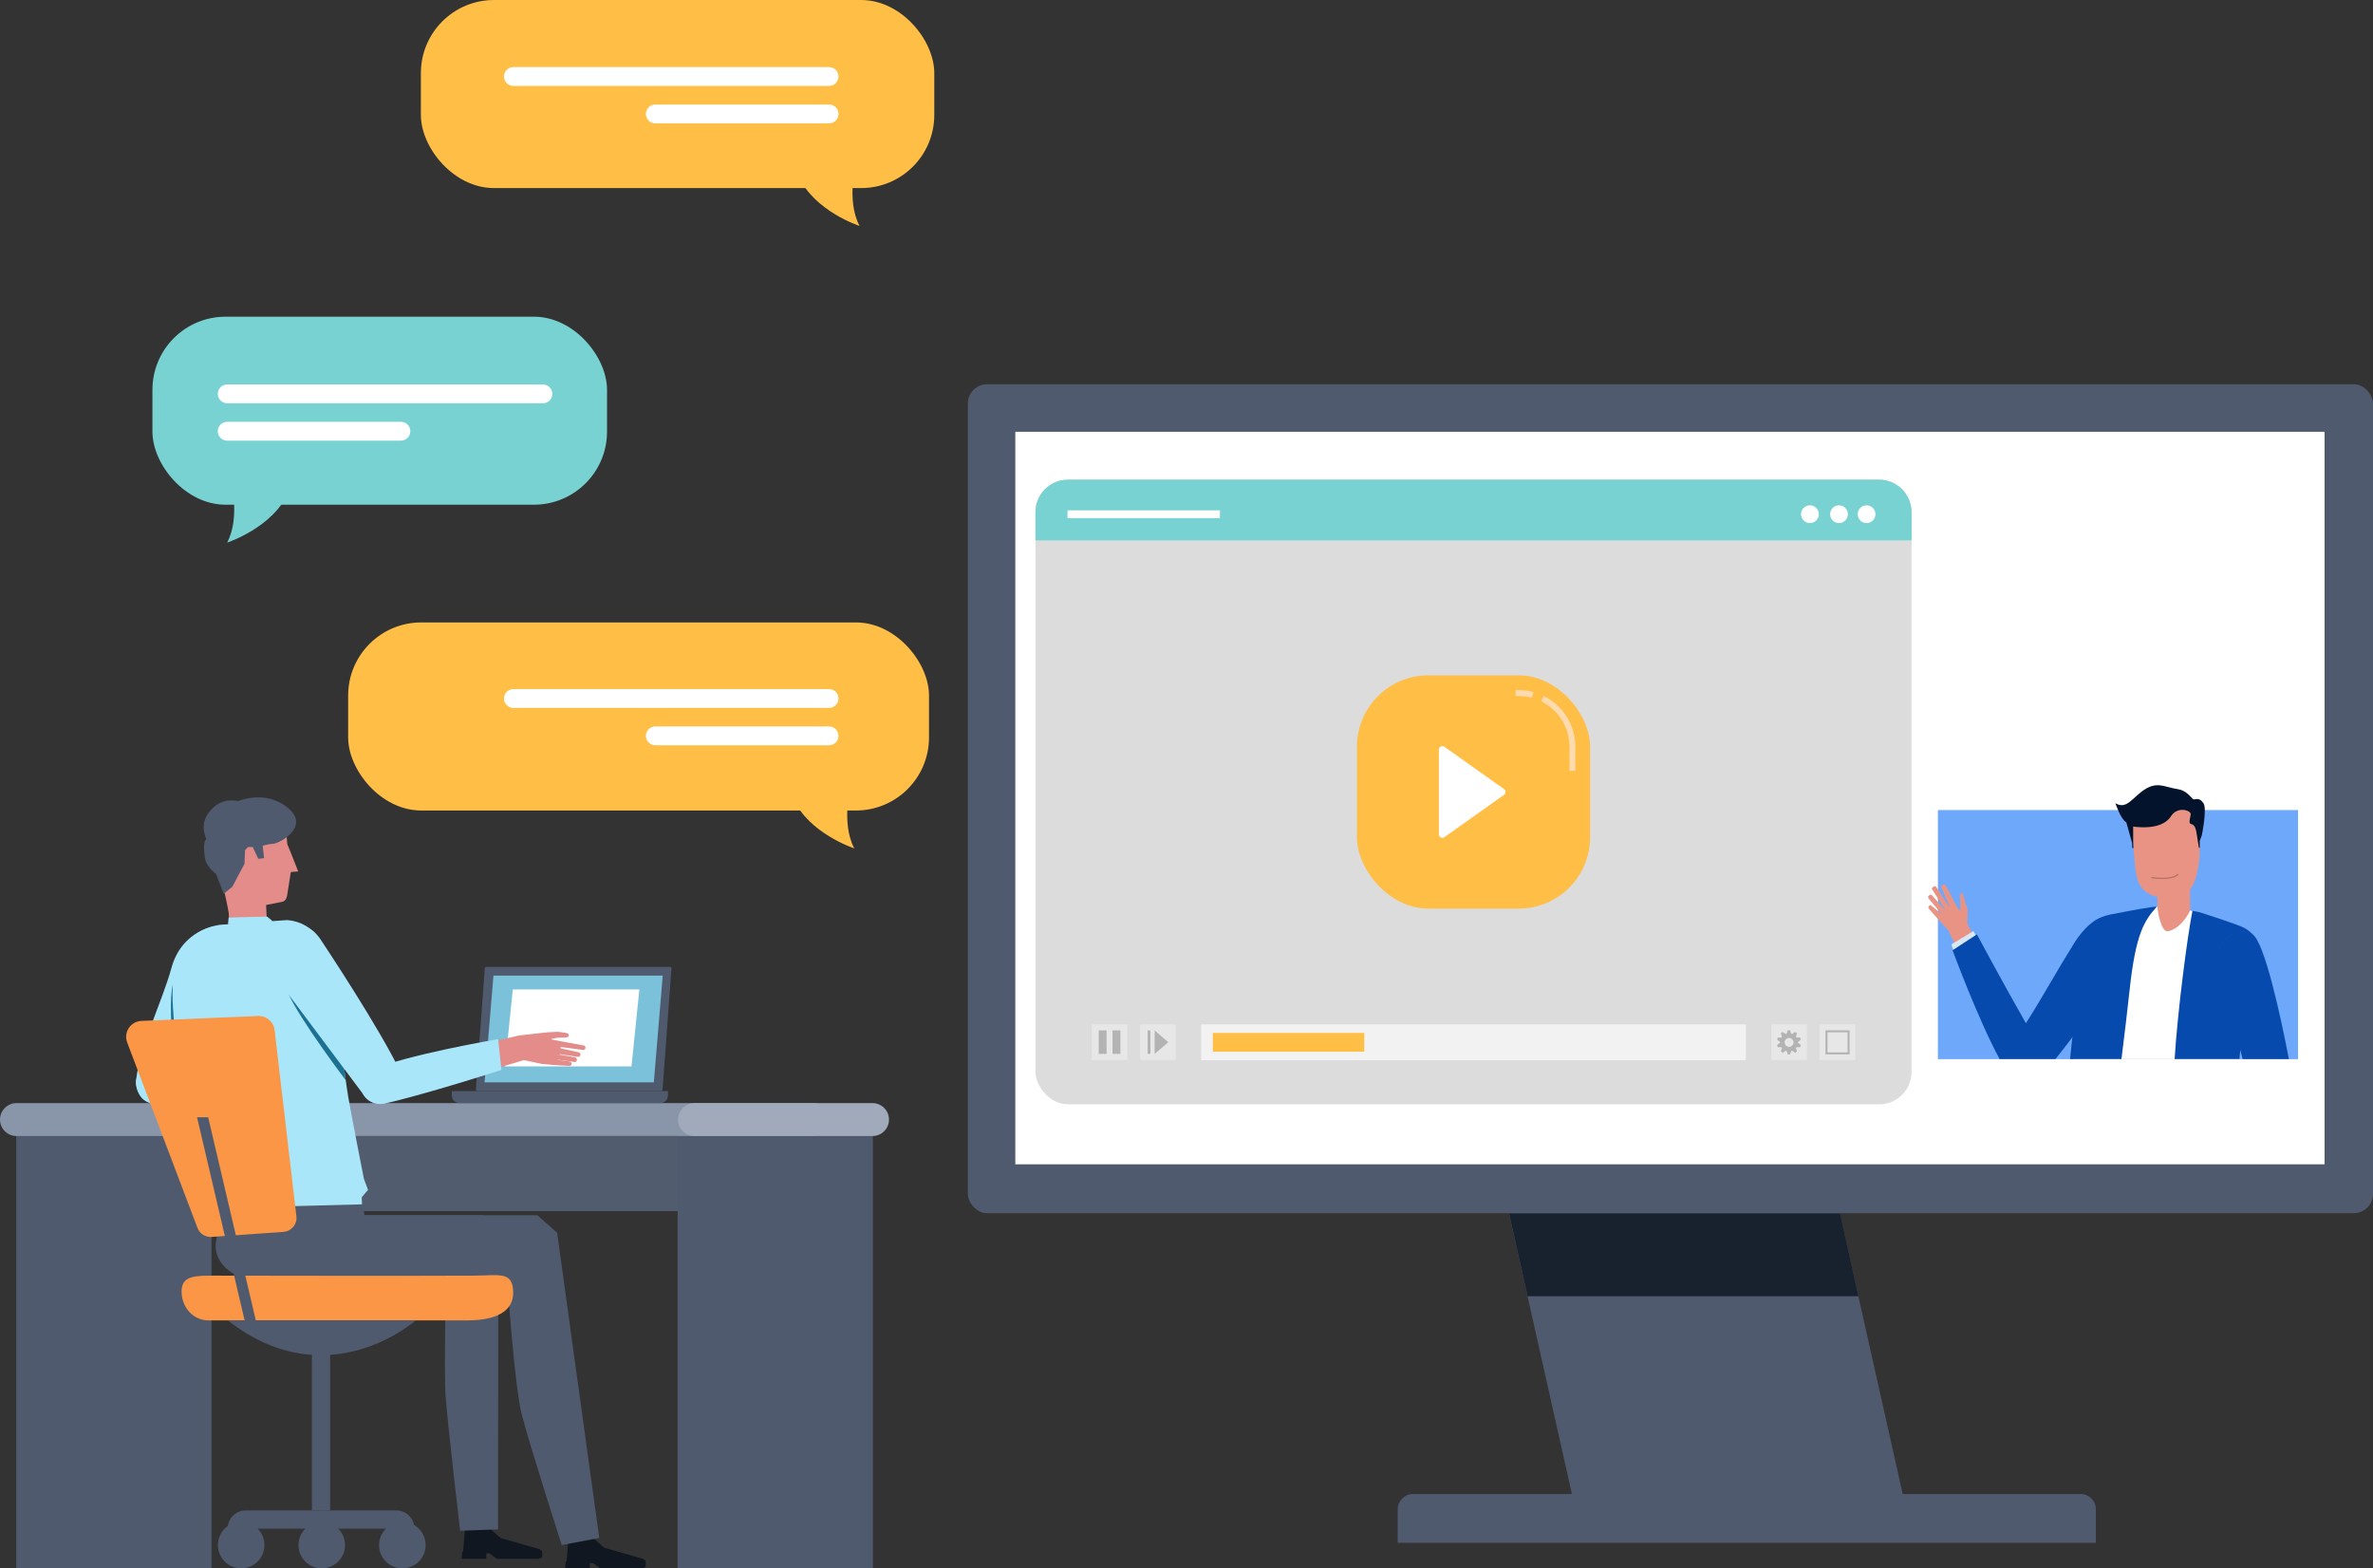 <?xml version="1.0" encoding="UTF-8"?><svg id="_レイヤー_2" xmlns="http://www.w3.org/2000/svg" viewBox="0 0 320.08 211.56"><rect x="0" y="0" width="320.08" height="211.56" fill="#333333" stroke="none"/><defs><style>.cls-1{fill:#d7e8f3;}.cls-1,.cls-2,.cls-3,.cls-4,.cls-5,.cls-6,.cls-7,.cls-8,.cls-9,.cls-10,.cls-11,.cls-12,.cls-13,.cls-14,.cls-15,.cls-16,.cls-17,.cls-18,.cls-19,.cls-20,.cls-21,.cls-22,.cls-23,.cls-24,.cls-25,.cls-26,.cls-27,.cls-28{stroke-width:0px;}.cls-2,.cls-21{fill:#f2f2f2;}.cls-2,.cls-29{opacity:.5;}.cls-3{fill:#101720;}.cls-4{fill:#b3b3b3;}.cls-5{fill:#a1aaba;}.cls-6{fill:none;}.cls-7{fill:#fa9646;}.cls-8{fill:#18222f;}.cls-9{fill:#dcdcdc;}.cls-10{fill:#fddbae;}.cls-11{fill:#064aad;}.cls-12{fill:#8995a9;}.cls-13{fill:#515c6e;}.cls-14{fill:#78d2d2;}.cls-15{fill:#1c7192;}.cls-16{fill:#e99385;}.cls-17{fill:#6ea8fa;}.cls-18{fill:#e38c89;}.cls-19{fill:#64aada;}.cls-20{fill:#d5e6fd;}.cls-22{fill:#505a6e;}.cls-23{fill:#aae6fa;}.cls-24{fill:#ffbe46;}.cls-25{fill:#7cc1da;}.cls-26{fill:#af6e64;}.cls-27{fill:#02132b;}.cls-28{fill:#fff;}</style></defs><g id="_写真イラスト"><rect class="cls-22" x="2.19" y="149.65" width="26.34" height="61.91"/><rect class="cls-13" x="27.82" y="153.24" width="89.58" height="10.13"/><rect class="cls-22" x="91.4" y="149.65" width="26.34" height="61.91"/><path class="cls-12" d="M110.19,153.24H2.22c-1.23,0-2.22-1-2.22-2.22h0c0-1.23,1-2.22,2.22-2.22h107.97v4.45Z"/><path class="cls-5" d="M117.69,153.24h-24.01c-1.23,0-2.22-1-2.22-2.22h0c0-1.23,1-2.22,2.22-2.22h24.01c1.23,0,2.22,1,2.22,2.22h0c0,1.23-1,2.22-2.22,2.22Z"/><path class="cls-22" d="M64.41,147.17h24.74c.12,0,.22-.1.22-.22l1.2-16.31c0-.12-.1-.22-.22-.22h-24.74c-.12,0-.22.1-.22.22l-1.2,16.31c0,.12.1.22.22.22Z"/><path class="cls-22" d="M61.96,147.17h27.1c.57,0,1.03.46,1.03,1.03v.58h-29.16v-.58c0-.57.46-1.03,1.03-1.03Z" transform="translate(151.03 295.96) rotate(180)"/><polygon class="cls-25" points="65.36 146 88.19 146 89.39 131.6 66.56 131.6 65.36 146"/><polygon class="cls-28" points="68.11 143.85 85.18 143.85 86.24 133.47 69.17 133.47 68.11 143.85"/><path class="cls-3" d="M66.04,209.54h-.45v.72h-3.33l.09-.95h.11s0-.01,0-.01l.3-3.45,2.95.04,1.83,1.58,5.21,1.5s.39.18.39.41v.41s-.02.25-.02.25c0,0-.06.11-.47.23h-5.62l-.99-.72Z"/><path class="cls-18" d="M30.85,123.06l7.2-1.41c.45-.08.64-.52.69-.94l.49-3.08.99-.08-.88-2.25-.59-1.45-.33-4.02-10.21.99,2.31,10.64.33,1.61Z"/><path class="cls-18" d="M31.9,129.01l3.89-.21c.25-.01.44-.22.42-.47l-.39-7.59-5.08.27.37,7.29c.02.41.37.73.78.71Z"/><path class="cls-22" d="M34.84,115.85l.78-.1-.19-1.67s.83-.23,1.52-.28,4.9-2.21,1.97-4.75c-3.01-2.61-6.77-1-6.77-1-1.28-.2-2.63-.16-3.97,1.54-1.35,1.7-.34,3.6-.34,3.6-.41.2-.35,1.46-.22,2.43.17,1.32,1.52,2.27,1.52,2.27l1.04,2.67,1.16-.94,1.64-3.11.07-1.82.4-.43h.64s.74,1.57.74,1.57Z"/><path class="cls-23" d="M21.06,148.91l.44.02c1.44.06,2.47-1.05,2.81-2.46,1.17-4.81,5.81-12.29,7.03-16.84.6-2.22-.39-4.54-2.69-4.63l-.54.17c-2.88.96-4.36,3.13-4.97,5.35-1.31,4.74-4.24,10.48-4.77,15.09-.23,2,1.25,3.23,2.69,3.29Z"/><path class="cls-23" d="M38.65,148.69l.77-3.83s-13.95-1.71-18.84-1.14c-1.49.17-2.56,1.47-2.14,2.91l.15.47c.42,1.43,1.59,1.94,3.35,1.87l16.71-.27Z"/><path class="cls-15" d="M26.45,148.94l-2.28.03s-1.77-12.63-.86-16.12l3.14,16.09Z"/><path class="cls-23" d="M29.46,163.93l19.42-.2-.09-2.23.85-1-.56-1.51s-1.54-7.8-2.09-10.92c-.54-3.11-1.97-14.98-1.97-14.98-.33-5.46-2.62-8.67-6.26-8.98l-9.13.64c-7.32,1.17-6.43,9.15-6.2,12.6.2,3.08.68,6.13,1.24,9.61.49,3.08,3.16,12.93,3.16,12.93l-.14,1.86,1.56.99.22,1.18Z"/><polygon class="cls-23" points="36.77 124.25 36.03 123.64 30.84 123.77 30.75 124.68 31.26 124.68 36.22 124.47 36.77 124.25"/><path class="cls-15" d="M46.64,145.72s-6.29-8.3-7.78-11.78c0,0,6.34,8.48,7.43,9.14l.34,2.64Z"/><path class="cls-18" d="M74.4,140.14l-.05.06,1.13.23c.04.06.27.49.07,1.44,0,0-.1,1.13-.83,1.79l-1.61-.14-2.45-.52-4.66,1.39-.78-3.59,4.81-1.13,3.8-.42,1.36-.07s1.11.11,1.29.19c.06.02.16.09.2.13.05.05.06.13.03.22-.06.19-.34.27-.87.24l-.72.03-.72.14Z"/><path class="cls-18" d="M77.09,143.55c.03-.17-.08-.33-.25-.36l-.15-.03-1.91-.25-.36.73,2.16.13h.16c.19.02.33-.05.36-.22Z"/><path class="cls-18" d="M77.8,143.01c.04-.17-.06-.34-.22-.38l-.08-.02h0s-.03,0-.03,0l-.09-.02h0s-2.22-.38-2.22-.38l-.26.7,2.45.32.09.02c.17.04.34-.06.38-.22Z"/><path class="cls-18" d="M78.29,142.31c.04-.17-.07-.33-.24-.37h-.03s-2.68-.58-2.68-.58l-.19.78,2.73.41h.03c.17.04.33-.06.37-.23Z"/><path class="cls-18" d="M78.71,141.02l-.21-.04h0s-3.12-.57-3.12-.57l-.02.78,3.15.42.1.02c.17.03.33-.09.36-.26.03-.17-.09-.33-.26-.36Z"/><path class="cls-23" d="M52.48,148.65l.39-.19c1.3-.63,1.92-2.18,1.32-3.49-2.79-6.03-10.79-18-10.79-18-1.31-2.07-2.88-2.61-5.45-2.06l-.43.24c-2.07,1-1.87,4.03.09,7.25l11.31,15.11c.69,1.27,2.25,1.77,3.55,1.14Z"/><path class="cls-23" d="M67.64,144.32l-.45-4.15s-12.66,2.15-17.19,4.23c-1.36.62-1.75,2.25-.84,3.44h0c.91,1.19,2.09,1.19,3.84.76,6.03-1.49,14.64-4.28,14.64-4.28Z"/><path class="cls-22" d="M65.18,163.93h-16.36s.1-1.18.1-1.18l-18.38.19s-.65,3.67-.67,4.59c-.03,2.64,1.87,4.42,4.51,4.42l13.28.24,12.53-.48s-.34,13.29-.08,16.64c.37,4.73,1.96,18.13,1.96,18.13l5.11-.18.04-40.47-2.05-1.9Z"/><path class="cls-3" d="M80,210.84h-.45v.72h-3.33l.09-.95h.11s0-.01,0-.01l.3-3.45,2.95.04,1.83,1.58,5.21,1.5s.39.18.39.41v.41s-.02.25-.02.25c0,0-.06.11-.47.23h-5.62l-.99-.72Z"/><path class="cls-22" d="M33.62,172.42c-2.3-.11-4.51-2.02-4.54-4.32,0-.65.44-2.57.44-2.57l-.25-1.6-.15-.97,19.9-.51.11,1.47h23.35s2.67,2.38,2.67,2.38l5.68,41.16-5.06.95s-4.27-13.28-5.38-17.55c-.99-3.81-1.94-17.84-1.94-17.84l-.83-.97-33.99.36Z"/><path class="cls-7" d="M28.54,166.85l9.7-.68c1.07-.08,1.87-1.03,1.74-2.1l-2.94-25.12c-.13-1.12-1.1-1.95-2.23-1.9l-15.73.66c-1.47.06-2.45,1.54-1.92,2.92l9.48,25.01c.3.78,1.07,1.27,1.9,1.21Z"/><rect class="cls-22" x="42.07" y="182.47" width="2.46" height="21.27" transform="translate(86.6 386.21) rotate(180)"/><path class="cls-22" d="M55.9,206.2h0c0-1.36-1.1-2.46-2.46-2.46h-20.28c-1.36,0-2.46,1.1-2.46,2.46h25.2Z"/><path class="cls-22" d="M35.67,208.42c0-1.74-1.41-3.14-3.14-3.14s-3.14,1.41-3.14,3.14,1.41,3.14,3.14,3.14,3.14-1.41,3.14-3.14Z"/><path class="cls-22" d="M46.54,208.42c0-1.74-1.41-3.14-3.14-3.14s-3.14,1.41-3.14,3.14,1.41,3.14,3.14,3.14,3.14-1.41,3.14-3.14Z"/><path class="cls-22" d="M57.41,208.42c0-1.74-1.41-3.14-3.14-3.14s-3.14,1.41-3.14,3.14,1.41,3.14,3.14,3.14,3.14-1.41,3.14-3.14Z"/><path class="cls-7" d="M64.07,172.07c-7.59.05-34.98,0-34.98,0-2.67,0-4.6-.05-4.6,2.12h0c0,2.16,1.57,3.92,3.63,3.92h34.87c2.67,0,6.34-.57,6.23-3.89-.09-2.77-1.9-2.17-5.14-2.15Z"/><path class="cls-22" d="M56.08,178.1s-11.85,10.58-25.37,0h25.37Z"/><polygon class="cls-22" points="33.34 179.58 34.85 179.58 28.08 150.71 26.58 150.71 33.34 179.58"/><polygon class="cls-22" points="257.11 203.6 212.49 203.6 203 161.29 247.62 161.29 257.11 203.6"/><path class="cls-22" d="M190.58,201.53h90.07c1.13,0,2.05.92,2.05,2.05v4.53h-94.17v-4.53c0-1.13.92-2.05,2.05-2.05Z"/><polygon class="cls-8" points="206.05 174.85 250.67 174.85 248.18 163.65 203.54 163.65 206.05 174.85"/><rect class="cls-22" x="130.55" y="51.83" width="189.53" height="111.82" rx="2.6" ry="2.6"/><rect class="cls-28" x="136.82" y="58.2" width="176.73" height="98.86"/><path class="cls-22" d="M313.68,58.23v98.86h-176.73V58.23h176.73M314.7,57.21h-178.77v100.91h178.77V57.21h0Z"/><rect class="cls-24" x="56.78" y="0" width="69.25" height="25.37" rx="9.86" ry="9.86" transform="translate(182.8 25.37) rotate(180)"/><path class="cls-24" d="M115.51,21.79s-1.43,5.18.43,8.69c0,0-6.15-2.01-8.23-6.73l7.8-1.96Z"/><path class="cls-28" d="M111.83,11.59h-42.58c-.7,0-1.27-.57-1.27-1.27s.57-1.27,1.27-1.27h42.58c.7,0,1.27.57,1.27,1.27s-.57,1.27-1.27,1.27Z"/><path class="cls-28" d="M111.83,16.64h-23.44c-.7,0-1.27-.57-1.27-1.27s.57-1.27,1.27-1.27h23.44c.7,0,1.27.57,1.27,1.27s-.57,1.27-1.27,1.27Z"/><rect class="cls-24" x="46.95" y="83.96" width="78.35" height="25.37" rx="9.86" ry="9.86" transform="translate(172.26 193.29) rotate(180)"/><path class="cls-24" d="M114.8,105.75s-1.43,5.18.43,8.69c0,0-6.15-2.01-8.23-6.73l7.8-1.96Z"/><path class="cls-28" d="M111.83,95.49h-42.58c-.7,0-1.27-.57-1.27-1.27s.57-1.27,1.27-1.27h42.58c.7,0,1.27.57,1.27,1.27s-.57,1.27-1.27,1.27Z"/><path class="cls-28" d="M111.83,100.53h-23.44c-.7,0-1.27-.57-1.27-1.27s.57-1.27,1.27-1.27h23.44c.7,0,1.27.57,1.27,1.27s-.57,1.27-1.27,1.27Z"/><rect class="cls-14" x="20.56" y="42.72" width="61.32" height="25.36" rx="9.86" ry="9.86"/><path class="cls-14" d="M31.07,64.5s1.43,5.18-.43,8.69c0,0,6.15-2.01,8.23-6.73l-7.8-1.96Z"/><path class="cls-28" d="M73.23,54.4H30.65c-.7,0-1.27-.57-1.27-1.27s.57-1.27,1.27-1.27h42.58c.7,0,1.27.57,1.27,1.27s-.57,1.27-1.27,1.27Z"/><path class="cls-28" d="M54.08,59.44h-23.44c-.7,0-1.27-.57-1.27-1.27s.57-1.27,1.27-1.27h23.44c.7,0,1.27.57,1.27,1.27s-.57,1.27-1.27,1.27Z"/><rect class="cls-20" x="270.76" y="121.31" width="12.31" height="4.81"/><rect class="cls-20" x="297.44" y="126.12" width="12.31" height="4.81"/><rect class="cls-17" x="261.39" y="109.27" width="48.58" height="33.6"/><rect class="cls-16" x="291" y="117.44" width="4.4" height="8.96"/><path class="cls-16" d="M293.85,120.93l-1.61.16c-1.57,0-3.6-.49-4.08-3.07-.35-1.86-.64-7.53-.64-7.53-.11-1.27.89-2.36,2.17-2.36h4.85c1.2,0,2.17.97,2.17,2.17,0,0,.1,4.64-.12,6.17-.34,2.42-1.09,4.2-2.73,4.45Z"/><path class="cls-27" d="M296.97,112.76s.76-3.62.25-4.4c-.65-.98-1.23-.37-1.44-.57-.29-.28-.91-1.17-1.98-1.33-1.84-.28-2.76-1.06-4.46,0-1.7,1.06-2.44,2.81-4,1.89,0,0,.7,2.17,1.47,2.58l.77,2.75.03.71h.15l-.03-.69v-2.21s3.81.67,5.1-1.39c.75-1.19,2.27-.96,2.64-.41.13.19-.39,1.39.05,1.46.71.11.71,1.09.83,1.66.02.08.25,1.56.25,1.56h.11s0-.93,0-.93l.25-.69Z"/><path class="cls-26" d="M292.52,118.5c-.17.02-.37.04-.59.05-.98.03-1.75-.1-1.75-.1l.03-.15s.76.13,1.72.1c1.52-.05,1.8-.53,1.8-.53l.13.07s-.23.42-1.33.56Z"/><polygon class="cls-16" points="262.83 125.54 266.06 132.52 268.54 131.28 265.36 124.55 265.41 122.71 265.01 121.48 264.73 120.5 264.54 120.44 264.35 120.77 264.41 121.57 264.42 122.75 264.19 122.69 263.62 121.68 262.43 119.4 262.16 119.31 261.91 119.41 261.83 119.63 262.95 122.24 262.89 122.28 261.11 119.56 260.89 119.54 260.62 119.74 260.57 119.91 262.31 122.61 262.25 122.66 260.55 120.71 260.3 120.7 260.07 120.93 260.1 121.15 261.81 123.18 261.77 123.22 260.43 122.1 260.28 122.11 260.09 122.37 260.13 122.53 261.53 124.12 262.83 125.54"/><path class="cls-1" d="M284.47,123.83c-1.51-.36-3.38,1.44-4.59,3.37-2.52,4.04-4.41,7.54-6.63,10.99-2.99-5.16-7.06-12.6-7.06-12.6l-2.99,1.81s3.66,10,6.63,15.45h7.33c2.95-3.71,9.63-12.41,9.99-15.47.2-1.66-1.25-3.22-2.68-3.56Z"/><path class="cls-11" d="M284.49,123.75c-1.63-.39-3.54,1.59-4.68,3.41-1.19,1.91-2.24,3.69-3.25,5.41-1.09,1.86-2.15,3.67-3.3,5.45-2.86-4.99-6.56-11.89-6.61-11.98l-3.28,2.14c.04.11,3.46,9.38,6.35,14.68h7.53c2.98-3.75,9.6-12.37,9.97-15.46.2-1.71-1.28-3.3-2.74-3.65Z"/><path class="cls-28" d="M304.42,131.86c.68-2.05.85-5.26-1.75-6.62-1.38-.72-7.26-2.42-7.26-2.42,0,0-1.09,2.45-3.02,2.8-.83.15-1.37-2.58-1.37-3.19,0-.07,0-.12,0-.12,0,0-5.27.88-6.6,1.22-3.12.8-3.06,2.75-3.41,5.47-.45,3.41-.99,9.77-1.32,13.87h22.3c.25-2.46.47-4.62.47-4.62l1.97-6.39Z"/><path class="cls-11" d="M290.92,122.32c-.34-.06-1.16.13-1.3.14-.67.07-4.51.8-5.06.92-3.18.7-3.54,2.7-3.68,5.23,0,.1-1.23,9.7-1.66,14.25h6.93c.41-3.3.8-6.51,1.1-9.33.81-7.5,1.96-9.35,3.66-11.21Z"/><path class="cls-11" d="M304.49,131.88c.75-2.27.74-5.4-1.79-6.72-.96-.5-4.13-1.47-5.88-2.07-.23-.08-.92-.18-1.09-.23-.7,3.45-2,13.51-2.41,20h8.74c.25-2.44.47-4.57.47-4.61l1.97-6.37Z"/><path class="cls-28" d="M303.76,126.07c-1.22-.73-2.27-.31-3.46.54-1.26.9-1.33,3.55-.67,5.73,1.17,3.85,2.11,7.18,2.96,10.52h6.07c-1.13-5.82-3.29-15.83-4.89-16.79Z"/><path class="cls-11" d="M303.8,126c-1.26-.75-2.33-.33-3.55.55-1.32.94-1.35,3.7-.7,5.82,1.14,3.74,2.07,7.05,2.95,10.5h6.24c-1.13-5.85-3.3-15.88-4.94-16.86Z"/><path class="cls-19" d="M177.9,140.6c0,.95-.77,1.71-1.71,1.71s-1.71-.77-1.71-1.71.77-1.71,1.71-1.71,1.71.77,1.71,1.71Z"/><path class="cls-19" d="M183.5,140.6c0,.95-.77,1.71-1.71,1.71s-1.71-.77-1.71-1.71.77-1.71,1.71-1.71,1.71.77,1.71,1.71Z"/><path class="cls-19" d="M188.79,140.6c0,.95-.77,1.71-1.71,1.71s-1.71-.77-1.71-1.71.77-1.71,1.71-1.71,1.71.77,1.71,1.71Z"/><rect class="cls-9" x="139.67" y="64.7" width="118.17" height="84.26" rx="4.37" ry="4.37"/><path class="cls-14" d="M257.84,69.07c0-2.41-1.96-4.37-4.37-4.37h-109.43c-2.41,0-4.37,1.96-4.37,4.37v3.82h118.17v-3.82Z"/><rect class="cls-28" x="143.99" y="68.84" width="20.56" height="1.05"/><path class="cls-28" d="M245.33,69.36c0,.66-.54,1.2-1.2,1.2s-1.2-.54-1.2-1.2.54-1.2,1.2-1.2,1.2.54,1.2,1.2Z"/><path class="cls-28" d="M249.25,69.36c0,.66-.54,1.2-1.2,1.2s-1.2-.54-1.2-1.2.54-1.2,1.2-1.2,1.2.54,1.2,1.2Z"/><path class="cls-28" d="M252.97,69.36c0,.66-.54,1.2-1.2,1.2s-1.2-.54-1.2-1.2.54-1.2,1.2-1.2,1.2.54,1.2,1.2Z"/><rect class="cls-21" x="162.02" y="138.18" width="73.47" height="4.83"/><rect class="cls-24" x="163.59" y="139.33" width="20.43" height="2.53"/><g class="cls-29"><rect class="cls-21" x="238.92" y="138.18" width="4.81" height="4.81"/></g><g class="cls-29"><rect class="cls-21" x="245.44" y="138.18" width="4.81" height="4.81"/></g><path class="cls-4" d="M242.53,140.53l.38-.28-.1-.29h-.48s-.09-.12-.09-.12l.14-.46-.25-.18-.39.28-.14-.05-.15-.45h-.31l-.15.45-.14.05-.39-.28-.25.18.15.46-.09.12h-.48s-.09.29-.09.29l.38.28v.15l-.38.28.09.29h.48s.09.12.09.12l-.15.46.25.18.39-.28.14.05.15.45h.31l.15-.45.14-.05.39.28.25-.18-.14-.46.09-.12h.48s.1-.29.1-.29l-.38-.28v-.15ZM241.92,140.61c0,.33-.27.6-.6.6s-.6-.27-.6-.6.27-.6.6-.6.6.27.6.6Z"/><path class="cls-4" d="M249.21,139.25v2.71h-2.71v-2.71h2.71M249.48,138.98h-3.25v3.25h3.25v-3.25h0Z"/><rect class="cls-2" x="147.26" y="138.18" width="4.81" height="4.81"/><g class="cls-29"><rect class="cls-21" x="153.78" y="138.18" width="4.81" height="4.81"/></g><rect class="cls-4" x="150.06" y="138.99" width="1.06" height="3.17"/><rect class="cls-4" x="148.2" y="138.99" width="1.06" height="3.17"/><polygon class="cls-4" points="157.58 140.58 155.74 142.17 155.74 138.99 157.58 140.58"/><rect class="cls-4" x="154.8" y="138.99" width=".37" height="3.17"/><rect class="cls-24" x="183.03" y="91.1" width="31.45" height="31.46" rx="9.62" ry="9.62"/><path class="cls-28" d="M202.88,107.21l-8.06,5.72c-.31.22-.74,0-.74-.38v-11.44c0-.38.43-.6.74-.38l8.06,5.72c.26.19.26.57,0,.76Z"/><path class="cls-6" d="M206.62,94.12c-.57-.15-1.16-.23-1.76-.23h-.44v-.8h.44c.67,0,1.33.09,1.96.26l-.21.77ZM212.49,103.97h-.8v-3.25c0-2.62-1.46-4.96-3.81-6.13l.35-.72c2.63,1.3,4.26,3.92,4.26,6.84v3.25Z"/><path class="cls-10" d="M204.43,93.09v.8h.44c.6,0,1.19.08,1.76.23l.21-.77c-.64-.17-1.3-.26-1.96-.26h-.44Z"/><path class="cls-10" d="M208.23,93.88l-.35.72c2.35,1.16,3.81,3.51,3.81,6.13v3.25h.8v-3.25c0-2.92-1.63-5.54-4.26-6.84Z"/></g></svg>